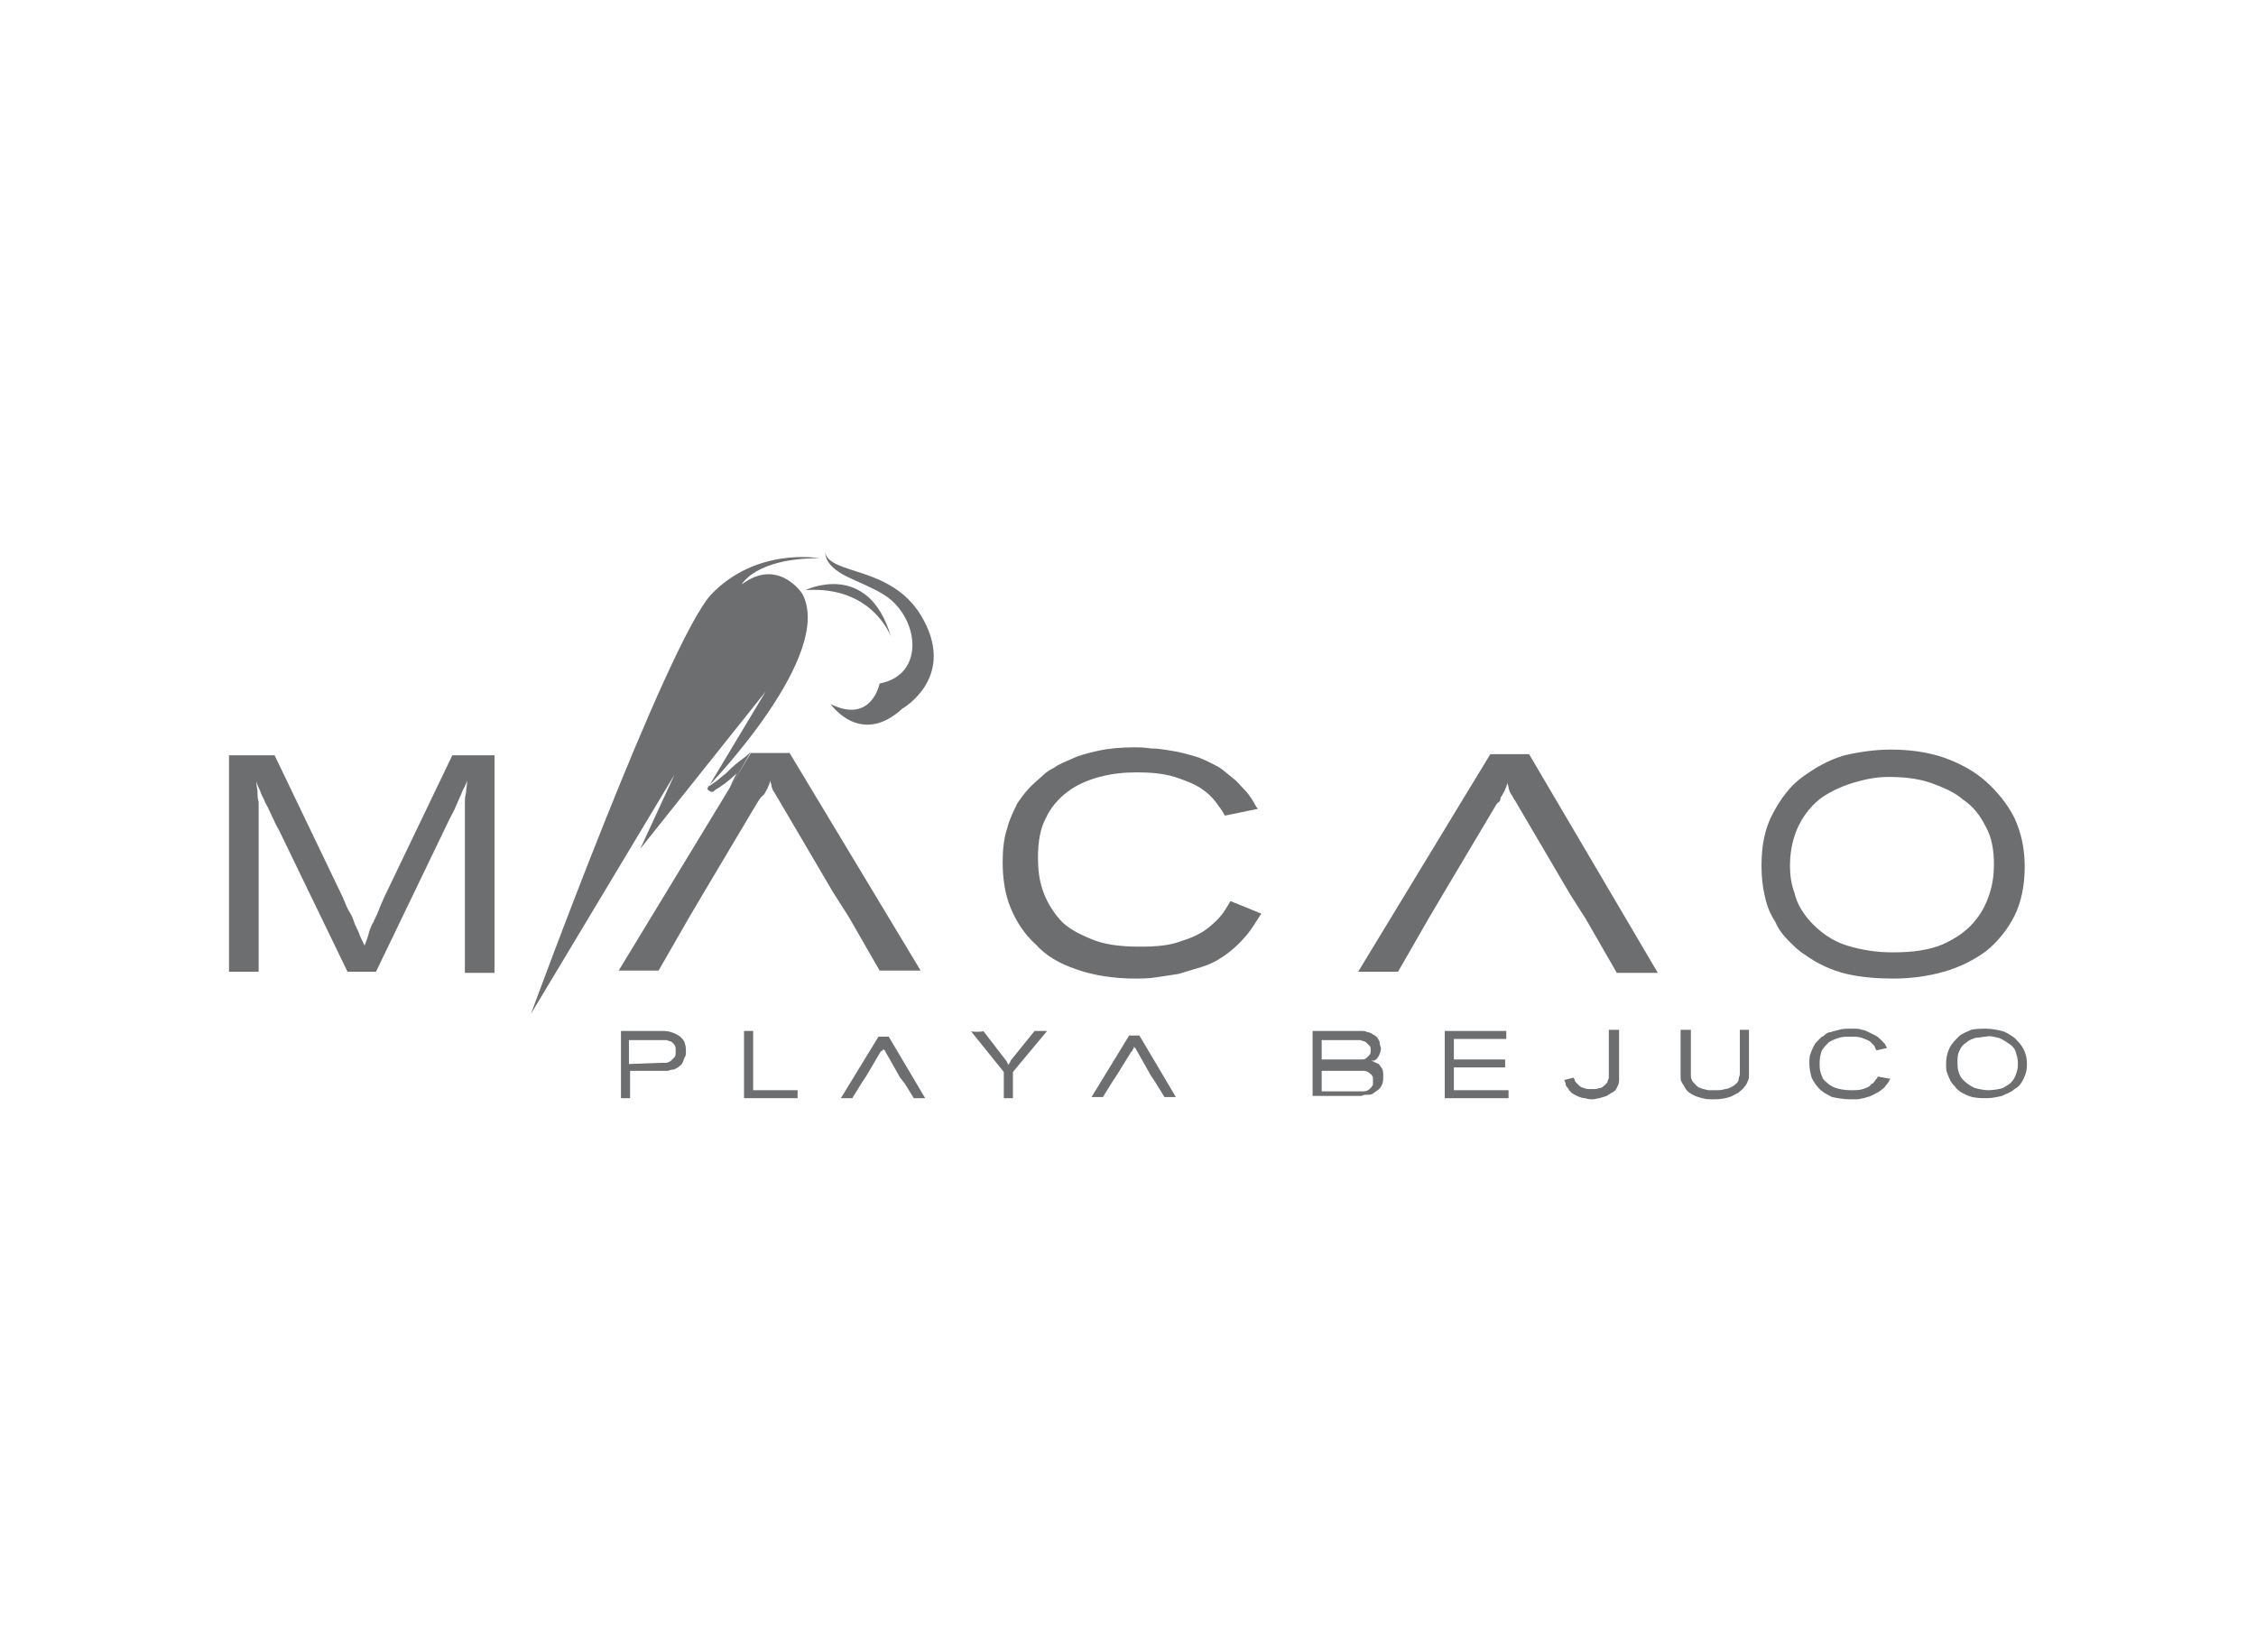 <?xml version="1.0" encoding="utf-8"?>
<!-- Generator: Adobe Illustrator 26.0.0, SVG Export Plug-In . SVG Version: 6.00 Build 0)  -->
<svg version="1.1" id="Layer_1" xmlns="http://www.w3.org/2000/svg" xmlns:xlink="http://www.w3.org/1999/xlink" x="0px" y="0px"
	 viewBox="0 0 198 145" style="enable-background:new 0 0 198 145;" xml:space="preserve">
<style type="text/css">
	.st0{fill:#6D6E70;}
</style>
<g>
	<path class="st0" d="M74.3,50.6c0.8,0.4,2.3,1,3.1,1.5c3.2,1.8,4,7.1-0.2,7.9c0,0-0.7,3.6-4.3,1.8c0,0,2.6,3.8,6.3,0.4
		c0,0,4.6-2.6,1.9-7.7c-2.6-5-8.4-3.9-8.7-6.1C72.5,48.4,72.1,49.5,74.3,50.6"/>
	<path class="st0" d="M70.7,51.8c5.9-0.4,7.5,4.1,7.5,4.1C76.2,49.1,70.7,51.8,70.7,51.8"/>
	<path class="st0" d="M65.9,66c-0.3,0.3-0.7,0.6-1.1,0.9s-0.8,0.7-1.1,1c-0.4,0.3-0.7,0.6-1,0.8c-0.3,0.2-0.6,0.4-0.7,0.5
		c0.5-0.5,11.3-11.8,8.4-17.1c0,0-2.1-3.2-5.3-0.8c0,0,1.2-2.3,6.8-2.3c0,0-5.5-1-9.5,3.2C58.5,56.5,46.6,89,46.6,89l12.6-21l-3,6.5
		l11-13.8l-5.1,8.5c0,0,0,0,0,0.1l0.1,0.1c0.1,0,0.1,0.1,0.2,0.1s0.1,0,0.2,0c0.1-0.1,0.2-0.2,0.4-0.3c0.2-0.1,0.4-0.3,0.6-0.4
		c0.2-0.2,0.4-0.3,0.6-0.5s0.4-0.3,0.5-0.5c-0.1,0.2-0.4,0.7-0.7,1.5"/>
	<path class="st0" d="M20.4,66.3h3.7l6,12.5c0.2,0.5,0.4,1,0.6,1.3s0.3,0.6,0.4,0.9s0.3,0.6,0.4,0.9s0.3,0.7,0.5,1.1
		c0.2-0.5,0.3-0.8,0.4-1.2c0.1-0.3,0.2-0.6,0.4-0.9c0.1-0.3,0.3-0.6,0.4-0.9c0.1-0.3,0.3-0.7,0.5-1.2l6-12.5h3.7v19.1h-2.6v-11
		c0-0.9,0-1.7,0-2.2c0-0.6,0-1.1,0-1.5s0-0.8,0.1-1.1c0-0.3,0.1-0.7,0.1-1.1c-0.1,0.4-0.3,0.7-0.4,0.9c-0.1,0.3-0.2,0.5-0.3,0.7
		s-0.2,0.5-0.3,0.7c-0.1,0.3-0.3,0.6-0.5,1L33,85.3h-2.5l-6-12.4c-0.3-0.5-0.5-1-0.7-1.4s-0.3-0.7-0.5-1c-0.1-0.3-0.3-0.6-0.4-0.9
		s-0.3-0.6-0.4-1c0,0.4,0.1,0.7,0.1,0.9c0,0.3,0,0.6,0.1,0.9c0,0.3,0,0.7,0,1.2s0,1.1,0,1.8v11.9h-2.6v-19H20.4z"/>
	<path class="st0" d="M110.7,80.2c-0.4,0.6-0.8,1.3-1.3,1.9s-1.2,1.3-2.1,1.9c-0.6,0.4-1.2,0.7-1.9,0.9c-0.7,0.2-1.3,0.4-2,0.6
		c-0.7,0.1-1.3,0.2-2,0.3c-0.6,0.1-1.3,0.1-1.8,0.1c-1.9,0-3.7-0.3-5.1-0.8c-1.5-0.5-2.7-1.2-3.6-2.2c-1-0.9-1.7-2-2.2-3.2
		s-0.7-2.6-0.7-4c0-1.1,0.1-2.1,0.4-3c0.2-0.8,0.6-1.6,0.9-2.2c0.4-0.6,0.8-1.1,1.2-1.5c0.4-0.4,0.8-0.7,1.1-1
		c0.2-0.2,0.5-0.4,0.9-0.6c0.4-0.3,0.9-0.5,1.6-0.8c0.6-0.3,1.4-0.5,2.3-0.7s2-0.3,3.2-0.3c0.3,0,0.8,0,1.4,0.1
		c0.6,0,1.2,0.1,1.8,0.2c0.7,0.1,1.4,0.3,2.1,0.5s1.4,0.6,2,0.9c0.5,0.3,0.9,0.7,1.3,1s0.7,0.7,1,1s0.5,0.6,0.7,0.9s0.3,0.6,0.5,0.8
		l-2.9,0.6c-0.2-0.4-0.5-0.8-0.8-1.2s-0.7-0.8-1.3-1.2c-0.6-0.4-1.4-0.7-2.3-1c-1-0.3-2.1-0.4-3.3-0.4c-1.1,0-2.2,0.1-3.3,0.4
		c-1.1,0.3-2,0.7-2.8,1.3s-1.5,1.4-1.9,2.3c-0.5,0.9-0.7,2.1-0.7,3.5c0,1,0.1,1.9,0.4,2.8s0.8,1.8,1.5,2.6c0.6,0.7,1.5,1.2,2.7,1.7
		c1.1,0.5,2.6,0.7,4.3,0.7c1.5,0,2.7-0.1,3.7-0.5c1-0.3,1.8-0.7,2.4-1.2c0.5-0.4,0.9-0.8,1.2-1.2c0.3-0.4,0.5-0.8,0.7-1.1
		L110.7,80.2z"/>
	<path class="st0" d="M165.9,65.8c1.7,0,3.2,0.2,4.7,0.7c1.4,0.5,2.7,1.2,3.7,2.1s1.9,2,2.5,3.2c0.6,1.3,0.9,2.7,0.9,4.3
		s-0.3,3.1-0.9,4.3c-0.6,1.2-1.5,2.3-2.5,3.1c-1.1,0.8-2.3,1.4-3.7,1.8s-2.9,0.6-4.4,0.6c-1.4,0-2.8-0.1-4.1-0.4s-2.6-0.9-3.7-1.7
		c-0.5-0.3-0.9-0.7-1.4-1.2s-0.9-1-1.2-1.7c-0.4-0.6-0.7-1.3-0.9-2.2c-0.2-0.8-0.3-1.7-0.3-2.7c0-1.8,0.3-3.3,1-4.6s1.5-2.4,2.6-3.2
		c1.1-0.8,2.3-1.5,3.7-1.9C163.2,66,164.6,65.8,165.9,65.8z M165.7,68.2c-1,0-2,0.2-3,0.5s-1.9,0.7-2.8,1.3c-0.8,0.6-1.5,1.4-2,2.4
		s-0.8,2.2-0.8,3.6c0,0.8,0.1,1.6,0.4,2.4c0.2,0.9,0.7,1.7,1.3,2.4c0.9,1,2,1.8,3.3,2.2s2.6,0.6,4,0.6c1.8,0,3.2-0.2,4.4-0.7
		c1.1-0.5,2-1.1,2.7-1.9s1.1-1.6,1.4-2.5c0.3-0.9,0.4-1.8,0.4-2.6c0-1.3-0.2-2.4-0.7-3.3c-0.5-1-1.1-1.8-2-2.4
		c-0.8-0.7-1.8-1.1-2.9-1.5C168.2,68.3,166.9,68.2,165.7,68.2z"/>
	<path class="st0" d="M57.9,90.5c0.4,0,0.7,0,1,0.1s0.5,0.2,0.8,0.4c0.2,0.2,0.4,0.4,0.4,0.6c0.1,0.2,0.1,0.5,0.1,0.7s0,0.4-0.1,0.5
		C60,93,60,93.1,59.9,93.3c-0.1,0.2-0.3,0.3-0.4,0.4c-0.2,0.1-0.3,0.2-0.5,0.2S58.7,94,58.6,94c-0.2,0-0.3,0-0.5,0h-2.8v2.4h-0.8
		v-5.9H57.9z M57.9,93.3c0.2,0,0.3,0,0.5,0s0.4-0.1,0.5-0.2s0.2-0.2,0.3-0.3c0.1-0.1,0.1-0.3,0.1-0.5c0-0.1,0-0.2,0-0.3
		s-0.1-0.3-0.2-0.4c-0.1-0.1-0.2-0.2-0.3-0.2s-0.2-0.1-0.3-0.1s-0.2,0-0.3,0s-0.2,0-0.4,0h-2.6v2.1L57.9,93.3L57.9,93.3z"/>
	<path class="st0" d="M65.3,90.5h0.8v5.2H70v0.7h-4.7V90.5z"/>
	<path class="st0" d="M86.3,90.5l2,2.6c0.1,0.1,0.1,0.2,0.1,0.2s0.1,0.1,0.1,0.2c0-0.1,0.1-0.1,0.1-0.2c0,0,0.1-0.1,0.1-0.2l2.1-2.6
		h1.1l-3,3.6v2.3h-0.8v-2.3l-2.9-3.6C85.2,90.6,86.3,90.6,86.3,90.5z"/>
	<path class="st0" d="M115.2,90.5h3.8c0.2,0,0.3,0,0.5,0s0.3,0,0.5,0.1c0.2,0,0.3,0.1,0.5,0.2s0.3,0.2,0.4,0.3
		c0.1,0.2,0.2,0.3,0.2,0.5s0.1,0.3,0.1,0.4c0,0.3-0.1,0.5-0.2,0.7s-0.2,0.3-0.4,0.4c0,0,0,0-0.1,0h-0.1h-0.1l0,0
		c0.1,0,0.2,0.1,0.3,0.1c0.1,0.1,0.2,0.1,0.4,0.2c0.1,0.1,0.2,0.3,0.3,0.4c0.1,0.2,0.1,0.4,0.1,0.7c0,0.2,0,0.5-0.1,0.7
		s-0.2,0.4-0.4,0.5c-0.1,0.1-0.3,0.2-0.4,0.3c-0.2,0.1-0.3,0.1-0.5,0.1s-0.3,0-0.5,0.1c-0.2,0-0.3,0-0.5,0h-3.8L115.2,90.5
		L115.2,90.5z M116,91.3V93h3.1c0.1,0,0.3,0,0.4,0s0.3,0,0.4-0.1s0.2-0.2,0.3-0.3c0.1-0.1,0.1-0.3,0.1-0.4c0-0.2,0-0.3-0.1-0.4
		s-0.2-0.2-0.3-0.3c-0.1-0.1-0.3-0.1-0.5-0.2c-0.2,0-0.3,0-0.5,0L116,91.3L116,91.3z M116,93.8v2h3.2c0.2,0,0.4,0,0.5,0
		c0.2,0,0.4-0.1,0.5-0.2s0.1-0.1,0.2-0.2c0-0.1,0.1-0.1,0.1-0.2s0-0.1,0-0.2s0-0.1,0-0.1c0-0.1,0-0.2,0-0.3s-0.1-0.2-0.1-0.2
		c0-0.1-0.1-0.1-0.1-0.1l-0.1-0.1c-0.1-0.1-0.3-0.2-0.5-0.2s-0.4,0-0.5,0H116V93.8z"/>
	<path class="st0" d="M126.8,90.5h5.4v0.7h-4.6V93h4.5v0.7h-4.5v2h4.8v0.7h-5.6L126.8,90.5L126.8,90.5z"/>
	<path class="st0" d="M141.3,90.4h0.8v3.9c0,0.2,0,0.4,0,0.6s-0.1,0.4-0.2,0.6c-0.1,0.2-0.2,0.3-0.4,0.4s-0.3,0.2-0.5,0.3
		s-0.4,0.1-0.6,0.2c-0.2,0-0.4,0.1-0.6,0.1c-0.2,0-0.4,0-0.7-0.1c-0.2,0-0.5-0.1-0.7-0.2s-0.4-0.2-0.5-0.3s-0.2-0.2-0.3-0.4
		c-0.1-0.1-0.2-0.2-0.2-0.4c0-0.1-0.1-0.2-0.1-0.3l0.8-0.2c0.1,0.1,0.1,0.3,0.2,0.4c0.1,0.1,0.2,0.2,0.3,0.3s0.3,0.2,0.4,0.2
		c0.2,0.1,0.4,0.1,0.6,0.1c0.1,0,0.2,0,0.4,0s0.3-0.1,0.5-0.1c0.2-0.1,0.3-0.2,0.4-0.3c0.1-0.1,0.2-0.2,0.2-0.3s0.1-0.2,0.1-0.3
		s0-0.2,0-0.3v-3.9L141.3,90.4L141.3,90.4z"/>
	<path class="st0" d="M148.4,90.4v3.5c0,0.2,0,0.3,0,0.5c0,0.1,0,0.3,0.1,0.4c0,0.1,0.1,0.2,0.2,0.3c0.1,0.1,0.2,0.2,0.3,0.3
		c0.1,0,0.1,0.1,0.2,0.1c0.1,0,0.2,0.1,0.3,0.1s0.3,0.1,0.5,0.1s0.4,0,0.6,0c0.3,0,0.5,0,0.8-0.1c0.2,0,0.4-0.1,0.6-0.2
		c0.2-0.1,0.3-0.2,0.4-0.3c0.1-0.1,0.2-0.2,0.2-0.4c0-0.1,0.1-0.3,0.1-0.4s0-0.3,0-0.4v-3.5h0.8v3.5c0,0.1,0,0.3,0,0.5
		s0,0.3-0.1,0.5s-0.1,0.3-0.3,0.5c-0.1,0.2-0.3,0.3-0.5,0.5c-0.2,0.1-0.5,0.3-0.8,0.4s-0.8,0.2-1.3,0.2c-0.4,0-0.8,0-1.1-0.1
		c-0.4-0.1-0.7-0.2-1-0.4c-0.2-0.1-0.4-0.3-0.5-0.5s-0.2-0.3-0.3-0.5s-0.1-0.3-0.1-0.5s0-0.3,0-0.5v-3.6H148.4z"/>
	<path class="st0" d="M165.9,94.7c-0.1,0.2-0.2,0.4-0.4,0.6c-0.1,0.2-0.4,0.4-0.7,0.6c-0.2,0.1-0.4,0.2-0.6,0.3
		c-0.2,0.1-0.4,0.1-0.6,0.2c-0.2,0-0.4,0.1-0.6,0.1c-0.2,0-0.4,0-0.6,0c-0.6,0-1.1-0.1-1.6-0.2c-0.4-0.2-0.8-0.4-1.1-0.7
		c-0.3-0.3-0.5-0.6-0.7-1c-0.1-0.4-0.2-0.8-0.2-1.2c0-0.3,0-0.7,0.1-0.9c0.1-0.3,0.2-0.5,0.3-0.7s0.2-0.3,0.4-0.5
		c0.1-0.1,0.2-0.2,0.3-0.3c0.1,0,0.2-0.1,0.3-0.2s0.3-0.2,0.5-0.2c0.2-0.1,0.4-0.1,0.7-0.2s0.6-0.1,1-0.1c0.1,0,0.2,0,0.4,0
		s0.4,0,0.6,0.1c0.2,0,0.4,0.1,0.6,0.2c0.2,0.1,0.4,0.2,0.6,0.3c0.2,0.1,0.3,0.2,0.4,0.3c0.1,0.1,0.2,0.2,0.3,0.3s0.2,0.2,0.2,0.3
		c0.1,0.1,0.1,0.2,0.1,0.2l-0.9,0.2c-0.1-0.1-0.1-0.2-0.2-0.4c-0.1-0.1-0.2-0.2-0.4-0.4c-0.2-0.1-0.4-0.2-0.7-0.3s-0.6-0.1-1-0.1
		c-0.3,0-0.7,0-1,0.1s-0.6,0.2-0.9,0.4c-0.2,0.2-0.4,0.4-0.6,0.7c-0.1,0.3-0.2,0.6-0.2,1.1c0,0.3,0,0.6,0.1,0.9s0.2,0.6,0.5,0.8
		c0.2,0.2,0.5,0.4,0.8,0.5s0.8,0.2,1.3,0.2s0.8,0,1.1-0.1s0.6-0.2,0.7-0.4c0.2-0.1,0.3-0.2,0.4-0.4c0.1-0.1,0.2-0.2,0.2-0.3
		L165.9,94.7z"/>
	<path class="st0" d="M174.3,90.3c0.5,0,1,0.1,1.4,0.2s0.8,0.4,1.1,0.6c0.3,0.3,0.6,0.6,0.8,1s0.3,0.8,0.3,1.3s-0.1,0.9-0.3,1.3
		s-0.4,0.7-0.8,0.9c-0.3,0.3-0.7,0.4-1.1,0.6c-0.4,0.1-0.9,0.2-1.3,0.2c-0.4,0-0.9,0-1.3-0.1c-0.4-0.1-0.8-0.3-1.1-0.5
		c-0.1-0.1-0.3-0.2-0.4-0.4c-0.1-0.1-0.3-0.3-0.4-0.5c-0.1-0.2-0.2-0.4-0.3-0.7c-0.1-0.2-0.1-0.5-0.1-0.8c0-0.5,0.1-1,0.3-1.4
		s0.5-0.7,0.8-1s0.7-0.4,1.1-0.6C173.4,90.3,173.9,90.3,174.3,90.3z M174.3,91c-0.3,0-0.6,0.1-0.9,0.1c-0.3,0.1-0.6,0.2-0.8,0.4
		c-0.3,0.2-0.5,0.4-0.6,0.7c-0.2,0.3-0.2,0.7-0.2,1.1c0,0.2,0,0.5,0.1,0.8s0.2,0.5,0.4,0.7c0.3,0.3,0.6,0.5,1,0.7
		c0.4,0.1,0.8,0.2,1.2,0.2c0.5,0,1-0.1,1.3-0.2c0.3-0.2,0.6-0.3,0.8-0.6c0.2-0.2,0.3-0.5,0.4-0.8c0.1-0.3,0.1-0.5,0.1-0.8
		c0-0.4-0.1-0.7-0.2-1c-0.1-0.3-0.3-0.5-0.6-0.7s-0.6-0.4-0.9-0.5C174.9,91,174.7,90.9,174.3,91z"/>
	<path class="st0" d="M131.4,70.5l-4.7,7.9l-1.3,2.2l-2.7,4.7h-3.5l11.6-19.1h3.4l11.3,19.2h-3.6l-2.7-4.7l-1.4-2.2l-4.7-8
		c-0.1-0.2-0.2-0.3-0.3-0.5s-0.2-0.3-0.3-0.5c0-0.1-0.1-0.2-0.1-0.4c0-0.1-0.1-0.2-0.1-0.4c0,0.1-0.1,0.3-0.1,0.4
		c-0.1,0.1-0.1,0.3-0.2,0.4c-0.1,0.2-0.2,0.4-0.3,0.5C131.7,70.3,131.6,70.4,131.4,70.5"/>
	<path class="st0" d="M66.5,70.4l-4.7,7.9l-1.3,2.2l-2.7,4.7h-3.5l11.6-19.1h3.4l11.5,19.1h-3.6l-2.7-4.7l-1.4-2.2l-4.7-8
		c-0.1-0.2-0.2-0.3-0.3-0.5c-0.1-0.2-0.2-0.3-0.3-0.5c0-0.1-0.1-0.2-0.1-0.4c0-0.1-0.1-0.2-0.1-0.4c0,0.1-0.1,0.3-0.1,0.4
		c-0.1,0.1-0.1,0.3-0.2,0.4c-0.1,0.2-0.2,0.4-0.3,0.5C66.7,70,66.6,70.3,66.5,70.4"/>
	<path class="st0" d="M77.3,92.3L76,94.5l-0.4,0.6l-0.8,1.3h-1l3.3-5.4H78l3.2,5.4h-1l-0.8-1.3L79,94.6l-1.3-2.3c0,0,0-0.1-0.1-0.1
		c0,0,0-0.1-0.1-0.1V92v-0.1V92v0.1C77.5,92.2,77.5,92.2,77.3,92.3C77.4,92.2,77.3,92.3,77.3,92.3"/>
	<path class="st0" d="M99.3,92.3L98,94.4L97.6,95l-0.8,1.3h-1l3.3-5.4h0.9l3.2,5.4h-1l-0.8-1.3l-0.4-0.6l-1.3-2.3c0,0,0-0.1-0.1-0.1
		c0,0,0-0.1-0.1-0.1v-0.1v-0.1v0.1V92c0,0.1,0,0.1-0.1,0.1C99.4,92.2,99.4,92.3,99.3,92.3"/>
</g>
</svg>
